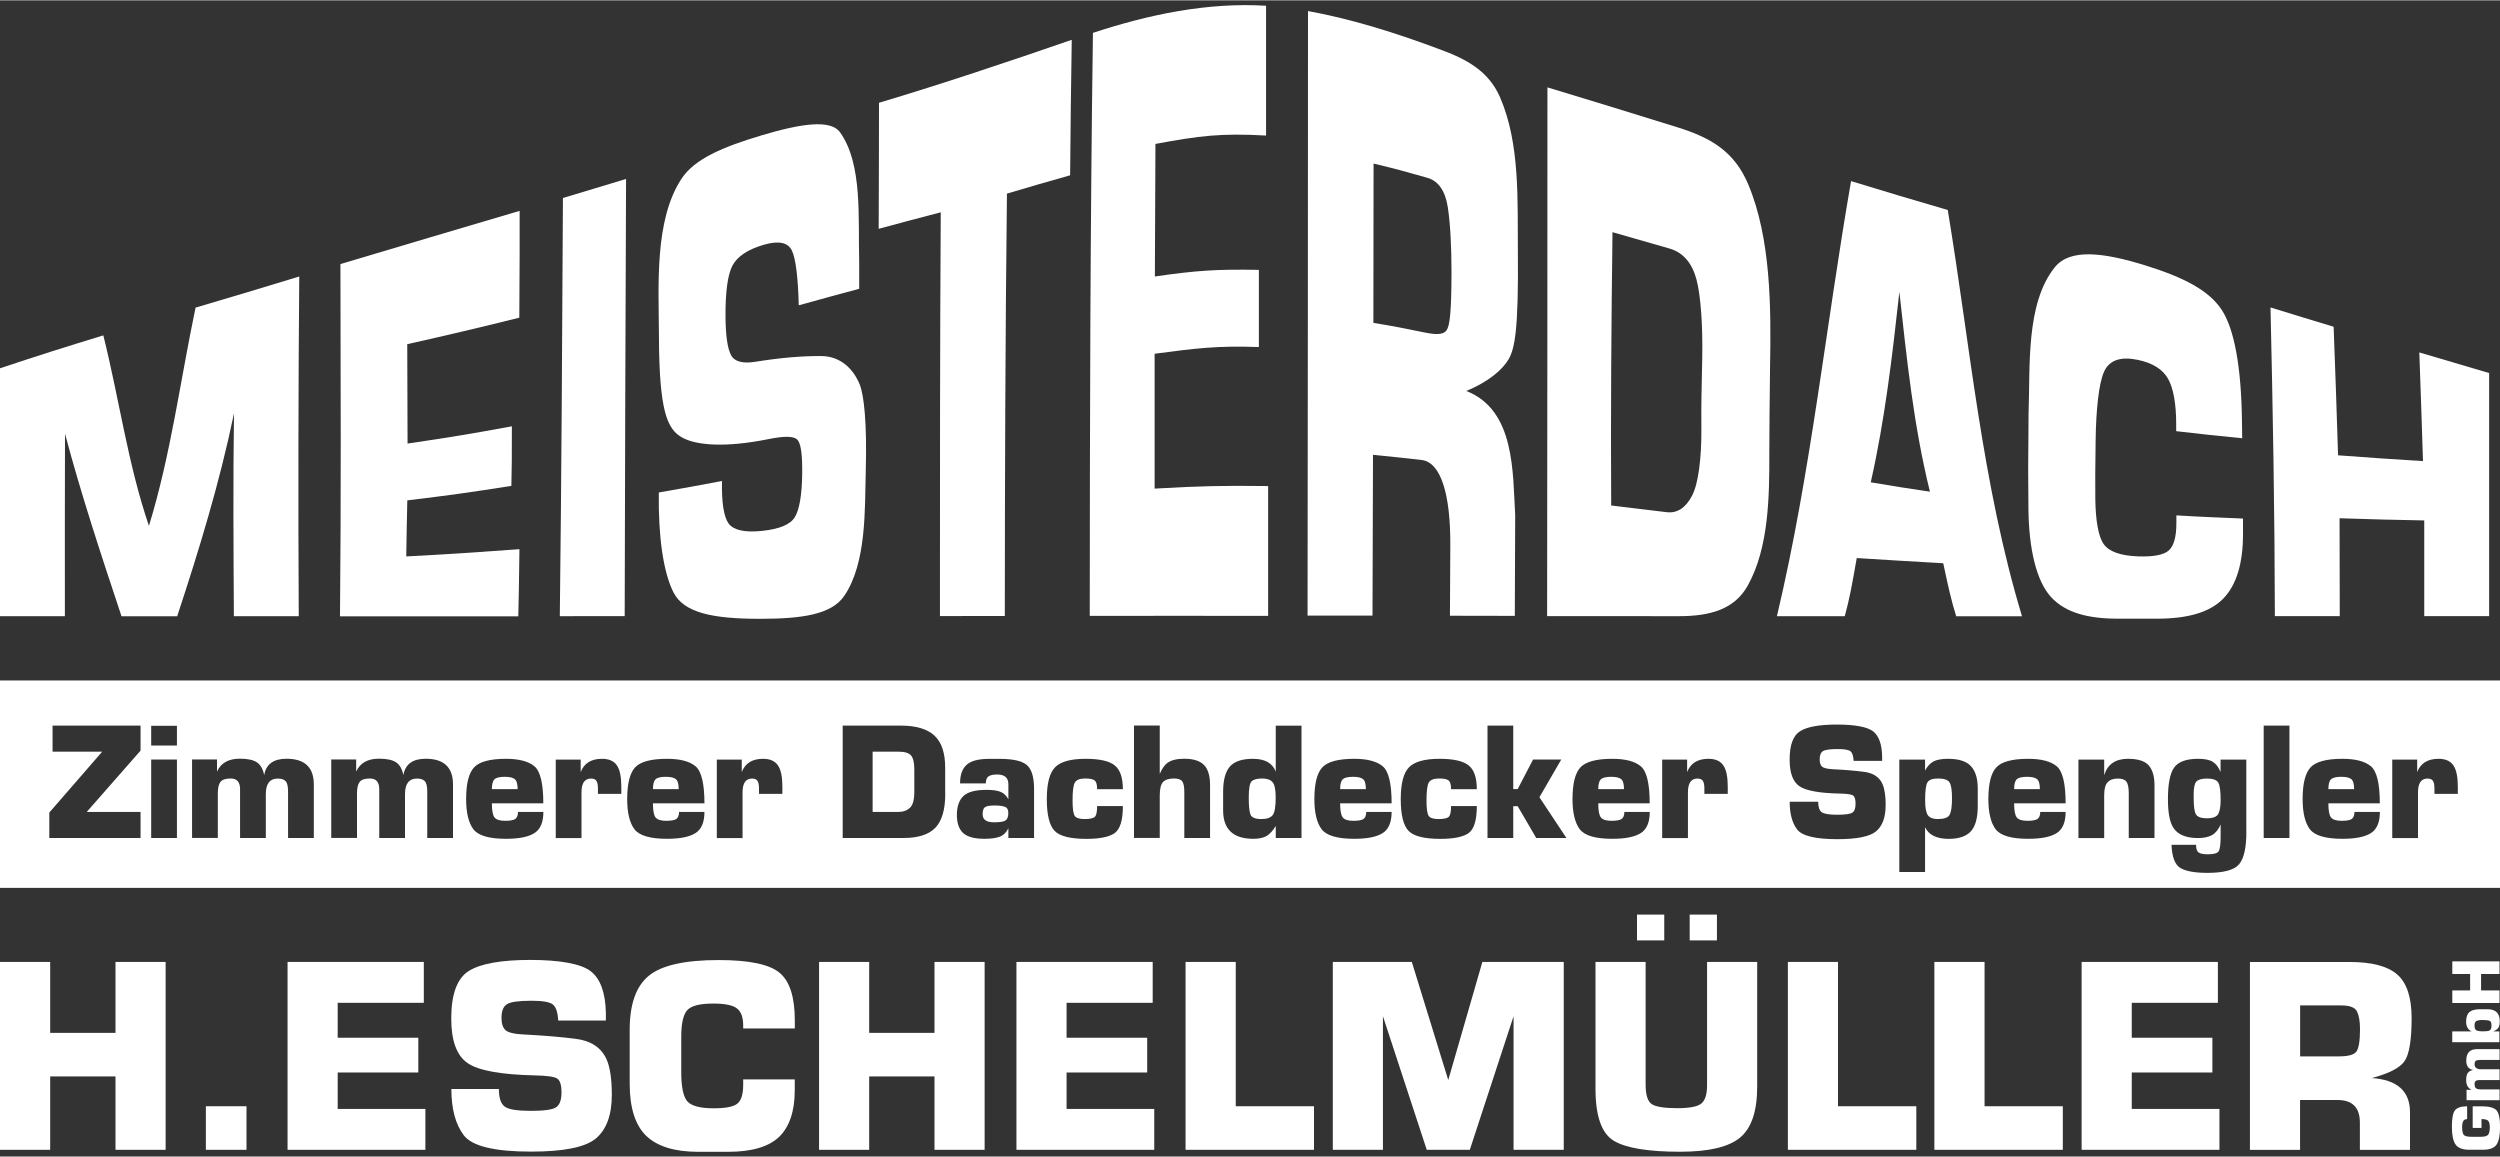 <?xml version="1.0" encoding="UTF-8"?>
<svg xmlns="http://www.w3.org/2000/svg" id="Ebene_1" viewBox="0 0 400 185" width="255" height="118">
  <rect x="0" y="0" width="400" height="185" fill="#333333" stroke="none"/>
  <defs>
    <style>
      .cls-1 {
        fill: #fff;
      }
    </style>
  </defs>
  <g>
    <path class="cls-1" d="M0,58.88c6.56-2.19,9.89-3.23,16.53-5.27,2.53,10.11,3.93,20.6,7.3,30.48,3.5-11.38,5.02-23.29,7.46-34.92,6.76-2.01,10.11-2.99,16.59-4.98-.15,18.13-.18,36.22-.08,54.35-4.15,0-6.23,0-10.38,0-.06-10.83-.14-21.63.02-32.46-2.3,11.1-5.54,21.7-9.09,32.47-3.57,0-5.35,0-8.91,0-3.22-9.7-6.42-19.33-9.04-29.21-.04,9.73-.02,19.47-.02,29.2-4.15,0-6.23,0-10.38,0v-39.67Z"/>
    <path class="cls-1" d="M54.4,98.55c.18-18.78.11-37.57.07-56.35,9.55-2.86,19.11-5.68,28.67-8.51.02,3.92,0,8.56-.05,17.09-7.07,1.75-10.66,2.6-17.93,4.24.02,6.73.02,10.58.05,15.9,6.8-1,10.12-1.55,16.69-2.76,0,5.61-.01,6.02-.08,9.53-6.57,1.04-9.87,1.5-16.65,2.32-.08,3.36-.11,5.3-.17,8.97,7.32-.39,10.92-.63,18.11-1.16-.06,4.82-.1,7.34-.18,10.74-9.51,0-19.03,0-28.54,0"/>
    <path class="cls-1" d="M90.06,31.63c4.1-1.22,5.98-1.8,10.11-3.05-.08,23.32-.19,46.63-.22,69.95-4.16,0-6.23,0-10.38.01.27-22.3.38-44.61.5-66.91"/>
    <path class="cls-1" d="M115.52,76.9c-.08,3.39.28,5.75,1.06,6.82.79,1.06,2.59,1.47,5.37,1.17,2.77-.29,4.5-1.01,5.22-2.19.73-1.19,1.13-3.54,1.18-6.82.05-3.32-.22-5.07-.82-5.62-.6-.55-2.12-.55-4.58-.05-6.85,1.38-11.58,1.03-13.87-.29-2.3-1.33-3.61-4.08-3.65-16.17-.03-8.05-.76-18.47,3.57-25.14,2.12-3.26,6.66-5.14,12.78-6.98,6.41-1.93,11.12-2.6,12.62-.52,3.64,5.07,2.88,13.71,3.07,20.66,0,1.79,0,2.68,0,4.39-3.85,1.03-5.78,1.56-9.67,2.64-.11-4.51-.5-7.6-1.12-8.81-.64-1.25-2.1-1.56-4.43-.89-2.63.76-4.33,1.91-5.09,3.41-.74,1.46-1.11,4.25-1.08,8.13.03,3.06.32,5.07.89,6.14.55,1.04,1.87,1.37,3.85,1.06,4.11-.66,7.63-.95,10.63-.92,3.01.03,5.08,2.03,6.1,4.54.7,1.75,1.18,6.21.97,13.92-.16,6.04.14,14.63-3.43,19.9-2.03,2.99-6.72,3.68-13.51,3.68-7.56,0-12.16-.96-13.82-4.22-1.65-3.25-2.45-9.04-2.35-15.99,4.12-.72,6.14-1.09,10.12-1.84"/>
    <path class="cls-1" d="M140.63,16.4c10.38-3.11,20.61-6.54,30.85-10.08-.13,7.23-.19,14.45-.26,21.68-4.01,1.12-6.03,1.73-10.11,2.93-.26,22.53-.33,45.05-.34,67.58-4.15,0-6.23,0-10.38.01,0-21.53,0-43.06.13-64.6-4.19,1.11-5.97,1.55-9.93,2.64.02-6.72.05-13.44.05-20.16"/>
    <path class="cls-1" d="M174.36,98.49c.02-31.1.07-62.19.51-93.28,8.92-2.93,18.27-4.91,27.7-4.34,0,6.92,0,13.85,0,20.77-7.16-.41-10.68.03-17.7,1.34-.03,7.07-.06,14.14-.09,21.21,6.64-.97,9.95-1.18,16.64-1.06v12.35c-6.69-.24-10.01.19-16.68,1.07,0,7.2,0,14.39,0,21.58,7.26-.42,10.88-.5,18.16-.41,0,6.92,0,13.85,0,20.77-9.51,0-19.02-.02-28.54,0"/>
    <path class="cls-1" d="M219.74,51.61c3.27.54,4.91.86,8.16,1.53,1.87.39,3.06.38,3.56-.35.51-.75.77-2.96.78-9.32,0-4.05-.19-7.74-.59-10.35-.4-2.61-1.49-4.21-3.27-4.72-3.43-.98-5.16-1.46-8.61-2.28,0,8.5-.01,16.99-.03,25.49M209.21,98.48c.05-32.25.05-64.51.07-96.76,7.05,1.28,14.21,3.55,20.9,6.06,4.64,1.66,8.03,3.63,9.82,7.72,3.25,7.45,2.78,16.7,2.86,24.74.12,12.56-.51,15.53-1.5,17.22-.99,1.68-3.23,3.58-6.75,5.05,7.83,3.05,7.41,13.04,7.82,19.84-.02,8.24-.04,12.53-.06,16.14-4.15,0-6.23-.01-10.38-.02.03-2.72.04-5.42.06-11.28.04-8.1-1.49-13.28-4.59-13.64-3.11-.36-4.67-.52-7.78-.82-.02,8.57-.04,17.15-.08,25.72-4.15,0-6.23,0-10.38,0"/>
    <path class="cls-1" d="M257.79,80.83c3.53.42,5.31.64,8.87,1.07,1.7.21,3.06-.71,4.07-2.64,1.02-1.93,1.52-6.1,1.49-10.63-.03-5.06.02-4.9.14-11.54.09-5.08-.24-9.86-.93-12.45-.71-2.62-2.13-4.29-4.3-4.92-3.65-1.05-5.48-1.58-9.13-2.62-.19,14.59-.3,29.14-.21,43.73M247.54,98.52c.04-28.2.04-56.4.05-84.59,6.94,2.1,13.88,4.23,20.8,6.39,5.2,1.62,9.09,3.77,11.34,9.16,3.62,8.65,3.65,19.67,3.48,29.1-.08,8.13-.11,7.94-.12,13.79.02,6.97-.07,15.26-3.47,21.31-2.11,3.75-5.95,4.86-11.02,4.86-7.02,0-14.04,0-21.06-.01"/>
    <path class="cls-1" d="M299.32,77.12c3.78.64,5.67.94,9.47,1.5-2.61-10.55-3.7-21.18-4.89-31.97-1.14,10.3-2.3,20.36-4.58,30.47M284.31,98.53c5.45-23,7.81-46.36,11.86-69.6,6.04,1.85,9.14,2.77,15.47,4.62,3.62,21.83,5.45,43.71,11.88,65-4.21,0-6.32,0-10.53,0-.83-2.68-1.24-4.57-2.07-8.48-5.55-.3-8.32-.5-13.84-.83-.76,4.3-1.14,6.49-1.92,9.3-4.34,0-6.52,0-10.86,0"/>
    <path class="cls-1" d="M348.19,82.41c4.33.26,6.41.32,10.69.51,0,.95,0,1.43,0,2.4.02,4.72-1.04,8.25-3.18,10.43-2.13,2.17-5.66,3.19-10.55,3.19h-6.25c-4.84,0-8.44-.95-10.75-3.48-2.33-2.55-3.53-7.68-3.6-14.02-.06-5.67-.06-6.05.02-15.34.28-7.42-.49-17.56,4.2-23.39,2.41-3.01,7.68-2.41,14.53-.28,6.11,1.9,10.05,3.96,12.11,7,2.06,3.03,3.19,9.19,3.3,17.77.02,1.18.02,1.75.04,2.87-4.22-.43-6.28-.62-10.56-1.13,0-.46,0-.7,0-1.18,0-3.18-.45-5.68-1.28-7.17-.84-1.51-2.44-2.56-4.86-3.06-2.74-.57-4.55.03-5.39,1.87-.85,1.84-1.3,6.14-1.36,11.06-.06,5.27-.08,6-.05,9.3.04,3.42.48,6.06,1.35,7.26.86,1.2,2.7,1.85,5.49,1.95,2.48.09,4.12-.24,4.92-.95.81-.73,1.22-2.21,1.21-4.4,0-.49,0-.73,0-1.21"/>
    <path class="cls-1" d="M363.27,49.14c4,1.24,6.01,1.85,10.11,3.09.28,6.85.48,13.71.71,20.57,5.4.4,8.11.59,13.59.93-.24-6.9-.35-11.29-.59-17.39,4.34,1.29,6.56,1.95,11.17,3.3v38.89c-4.15,0-6.23,0-10.38,0,0-6.01,0-9.2,0-15.31-5.42-.1-8.13-.17-13.55-.35.01,6.23.03,9.67.03,15.66-4.15,0-6.23,0-10.38,0-.03-16.48-.32-32.93-.7-49.4"/>
    <path class="cls-1" d="M78.7,126.21h4.12c0-.83-.16-1.37-.47-1.61-.31-.24-.84-.36-1.58-.36-.82,0-1.37.13-1.65.4-.28.27-.42.79-.42,1.58M104.47,126.21h4.12c0-.83-.16-1.37-.47-1.61-.31-.24-.84-.36-1.58-.36-.82,0-1.37.13-1.65.4-.28.27-.42.79-.42,1.58M145.59,129.2c.47-.44.7-1.3.7-2.57v-3.55c0-1.08-.17-1.83-.51-2.24-.34-.41-1-.62-1.99-.62h-4.17v9.64h4.1c.78,0,1.4-.22,1.87-.67M160.9,131.21c.29-.21.43-.61.43-1.19,0-.52-.18-.85-.55-.98-.36-.14-.92-.21-1.67-.21s-1.28.09-1.53.28c-.24.19-.36.56-.36,1.12,0,.86.6,1.29,1.81,1.29.96,0,1.58-.1,1.87-.3M203.62,130.39c.33-.41.49-1.37.49-2.86,0-1.22-.16-2.03-.49-2.42-.33-.4-.89-.6-1.67-.6s-1.39.15-1.7.46c-.3.3-.45,1.17-.45,2.59,0,1.31.09,2.21.27,2.7.18.49.76.74,1.73.74.88,0,1.49-.2,1.81-.61M214.42,126.21h4.12c0-.83-.16-1.37-.47-1.61-.31-.24-.84-.36-1.58-.36-.82,0-1.37.13-1.65.4-.28.27-.42.79-.42,1.58M255.72,126.21h4.12c0-.83-.16-1.37-.47-1.61s-.84-.36-1.58-.36c-.82,0-1.37.13-1.65.4-.28.27-.42.79-.42,1.58M311.93,130.32c.26-.46.39-1.35.39-2.67s-.14-2.16-.42-2.55-.88-.59-1.8-.59-1.46.21-1.71.63c-.25.41-.37,1.37-.37,2.87,0,1.17.15,1.96.44,2.38.3.41.82.61,1.56.61,1.03,0,1.67-.23,1.92-.68M322.26,126.21h4.12c0-.83-.16-1.37-.47-1.61-.31-.24-.84-.36-1.58-.36-.82,0-1.37.13-1.65.4s-.42.79-.42,1.58M354.84,130.3c.3-.39.46-1.17.46-2.35,0-1.39-.12-2.31-.36-2.75-.24-.45-.84-.68-1.8-.68-.83,0-1.39.15-1.7.46-.3.3-.45.97-.45,1.99v.76c0,1.27.12,2.11.37,2.53.25.41.84.62,1.77.62.83,0,1.4-.19,1.71-.57M372.54,126.21h4.12c0-.83-.16-1.37-.47-1.61-.31-.24-.84-.36-1.58-.36-.82,0-1.37.13-1.65.4s-.42.79-.42,1.58M393.24,126.97h-3.73v-.85c0-.59-.08-1-.25-1.24-.16-.24-.45-.36-.85-.36-1.02,0-1.53.73-1.53,2.19v7.33h-4.12v-12.55h3.99v1.99c.55-1.41,1.68-2.12,3.41-2.12,1.11,0,1.9.35,2.38,1.05.48.7.71,1.84.71,3.41v1.16ZM372.54,128.48c0,1.15.14,1.9.42,2.26.29.36.85.54,1.69.54.72,0,1.22-.08,1.52-.23.37-.2.55-.6.55-1.19h4.06c0,1.65-.48,2.79-1.44,3.39-.96.61-2.48.91-4.55.91-2.69,0-4.43-.51-5.21-1.53-.77-1.03-1.16-2.64-1.16-4.82,0-2.47.42-4.16,1.26-5.07.85-.92,2.56-1.38,5.11-1.38,2.08,0,3.6.4,4.55,1.19.95.79,1.43,2.77,1.43,5.93h-8.24ZM366.31,134.03h-4.12v-17.98h4.12v17.98ZM359.42,133.03c0,2.57-.4,4.31-1.18,5.22-.79.91-2.47,1.36-5.04,1.36-1.98,0-3.42-.25-4.31-.76-.88-.51-1.37-1.75-1.45-3.73h3.93c0,.67.15,1.09.46,1.26.3.17.77.26,1.4.26.95,0,1.53-.16,1.74-.47.22-.32.33-1.12.33-2.39v-1.91c-.35.81-.81,1.38-1.38,1.7-.57.31-1.31.47-2.24.47-1.96,0-3.29-.57-3.99-1.72-.55-.9-.82-2.4-.82-4.52,0-2.4.32-4.06.97-5.01.66-.95,1.94-1.43,3.86-1.43,1.05,0,1.83.16,2.34.48.52.32.94.87,1.25,1.64v-1.99h4.12v11.54ZM344.72,134.03h-4.12v-7.14c0-.91-.12-1.53-.37-1.86-.24-.34-.7-.51-1.38-.51-.73,0-1.27.2-1.64.6-.36.39-.54,1.07-.54,2.04v6.88h-4.12v-12.55h4.12v2.49c.54-1.75,1.81-2.62,3.8-2.62,1.59,0,2.7.35,3.31,1.04.62.69.94,1.76.94,3.22v8.41ZM322.26,128.48c0,1.15.14,1.9.42,2.26.29.36.85.54,1.69.54.72,0,1.22-.08,1.52-.23.37-.2.55-.6.55-1.19h4.06c0,1.65-.48,2.79-1.44,3.39-.96.61-2.48.91-4.55.91-2.69,0-4.43-.51-5.21-1.53-.77-1.03-1.16-2.64-1.16-4.82,0-2.47.42-4.16,1.26-5.07.85-.92,2.56-1.38,5.12-1.38,2.08,0,3.6.4,4.55,1.19.95.79,1.43,2.77,1.43,5.93h-8.24ZM316.44,128.91c0,1.9-.37,3.25-1.1,4.05-.73.8-1.92,1.21-3.55,1.21-1.93,0-3.19-.62-3.78-1.87v7.17h-4.12v-17.98h4.12v1.74c.39-.7.85-1.19,1.37-1.46.52-.27,1.3-.41,2.32-.41,1.7,0,2.92.39,3.64,1.17.73.78,1.1,1.97,1.1,3.56v2.82ZM301.7,128.79c0,1.93-.51,3.32-1.52,4.17-1.01.84-3.08,1.26-6.21,1.26-3.5,0-5.64-.52-6.44-1.57-.79-1.05-1.18-2.52-1.18-4.42h4.56c0,.84.19,1.4.56,1.67.37.27,1.21.41,2.5.41s2.09-.12,2.42-.35c.34-.23.5-.71.5-1.42s-.14-1.16-.43-1.33c-.29-.17-1.01-.27-2.16-.29-3.22-.07-5.35-.46-6.39-1.17-1.05-.72-1.57-2.14-1.57-4.27,0-2.33.56-3.85,1.69-4.55,1.12-.7,3.09-1.05,5.89-1.05s4.86.36,5.78,1.09c.92.73,1.4,2.05,1.44,3.98v.74h-4.56c-.04-.79-.21-1.3-.5-1.53-.29-.24-.97-.36-2.05-.36-1.22,0-2,.11-2.35.33-.35.21-.53.65-.53,1.32,0,.53.12.92.37,1.16.26.23.85.37,1.77.42,1.9.09,3.57.23,4.99.42,1.43.19,2.4.82,2.9,1.91.35.76.53,1.91.53,3.45M276.43,126.97h-3.73v-.85c0-.59-.08-1-.25-1.24-.16-.24-.45-.36-.85-.36-1.02,0-1.53.73-1.53,2.19v7.33h-4.12v-12.55h3.99v1.99c.55-1.41,1.68-2.12,3.41-2.12,1.11,0,1.9.35,2.38,1.05.48.7.71,1.84.71,3.41v1.16ZM255.72,128.48c0,1.15.14,1.9.42,2.26.29.36.85.54,1.69.54.72,0,1.22-.08,1.52-.23.37-.2.55-.6.55-1.19h4.06c0,1.65-.48,2.79-1.44,3.39-.96.61-2.48.91-4.55.91-2.69,0-4.43-.51-5.21-1.53-.77-1.03-1.16-2.64-1.16-4.82,0-2.47.42-4.16,1.26-5.07.85-.92,2.56-1.38,5.11-1.38,2.09,0,3.6.4,4.55,1.19.95.79,1.43,2.77,1.43,5.93h-8.24ZM246.3,127.5l4.33,6.53h-4.83l-2.97-5.09h-.71v5.09h-4.12v-17.98h4.12v10.15h.71l2.46-4.72h4.51l-3.49,6.02ZM228.24,128.04c0,1.3.12,2.12.35,2.46.24.34.77.5,1.58.5s1.38-.12,1.63-.35c.25-.24.37-.82.37-1.73h4.12c0,2.24-.43,3.67-1.29,4.31-.85.62-2.37.94-4.56.94-2.57,0-4.27-.43-5.09-1.3-.82-.87-1.23-2.55-1.23-5.06s.44-4.19,1.32-5.09c.88-.91,2.52-1.36,4.9-1.36,2.24,0,3.79.36,4.65,1.06.87.7,1.3,1.97,1.3,3.8h-4.12c0-.7-.12-1.16-.37-1.38-.25-.22-.77-.33-1.56-.33-.83,0-1.37.21-1.63.64-.25.42-.37,1.38-.37,2.88M214.42,128.48c0,1.15.14,1.9.42,2.26.29.36.85.54,1.69.54.72,0,1.22-.08,1.52-.23.37-.2.55-.6.55-1.19h4.06c0,1.65-.48,2.79-1.44,3.39-.96.61-2.48.91-4.55.91-2.69,0-4.43-.51-5.21-1.53-.77-1.03-1.16-2.64-1.16-4.82,0-2.47.42-4.16,1.26-5.07.85-.92,2.56-1.38,5.12-1.38,2.08,0,3.6.4,4.55,1.19.95.79,1.43,2.77,1.43,5.93h-8.24ZM208.24,134.03h-4.12v-1.93c-.44.74-.92,1.27-1.44,1.59-.51.31-1.23.47-2.15.47-3.22,0-4.83-1.52-4.83-4.55v-2.96c0-1.85.35-3.19,1.06-4.03.72-.84,1.96-1.26,3.71-1.26,1.92,0,3.14.69,3.65,2.06v-7.36h4.12v17.98ZM193.61,134.03h-4.12v-7.36c0-.83-.11-1.39-.33-1.7-.21-.3-.66-.46-1.33-.46-.79,0-1.37.18-1.73.55-.36.37-.54,1.09-.54,2.16v6.8h-4.12v-17.98h4.12v7.74c.35-.83.75-1.4,1.18-1.73.61-.47,1.51-.7,2.72-.7,1.49,0,2.56.34,3.19,1.01.64.66.96,1.73.96,3.21v8.46ZM171.61,128.04c0,1.3.12,2.12.35,2.46.24.34.77.5,1.58.5s1.38-.12,1.63-.35c.25-.24.37-.82.37-1.73h4.12c0,2.24-.43,3.67-1.29,4.31-.85.62-2.37.94-4.56.94-2.57,0-4.27-.43-5.09-1.3-.82-.87-1.23-2.55-1.23-5.06s.44-4.19,1.32-5.09c.88-.91,2.52-1.36,4.9-1.36,2.24,0,3.79.36,4.65,1.06.87.7,1.3,1.97,1.3,3.8h-4.12c0-.7-.12-1.16-.37-1.38-.25-.22-.77-.33-1.56-.33-.83,0-1.37.21-1.63.64-.25.42-.37,1.38-.37,2.88M165.46,134.03h-4.12v-1.56c-.32.67-.78,1.12-1.38,1.35-.6.23-1.42.34-2.45.34-1.58,0-2.71-.3-3.39-.91-.68-.62-1.02-1.59-1.02-2.91s.35-2.38,1.05-3.03c.71-.66,1.93-.98,3.68-.98,1.03,0,1.79.11,2.29.33.5.21.91.6,1.22,1.17v-2.4c0-1.04-.6-1.56-1.8-1.56-.59,0-1.04.09-1.35.28-.3.19-.46.57-.46,1.15h-4.12c0-1.37.35-2.36,1.05-2.98.7-.63,1.89-.95,3.57-.95h1.74c2.12,0,3.57.33,4.33.99.76.66,1.15,1.93,1.15,3.8v7.88ZM151.24,126.97c0,2.51-.53,4.32-1.58,5.42-1.05,1.09-2.75,1.64-5.09,1.64h-9.74v-17.98h9.36c2.38,0,4.15.53,5.3,1.58,1.16,1.06,1.74,2.78,1.74,5.16v4.18ZM125.17,126.97h-3.73v-.85c0-.59-.08-1-.25-1.24-.16-.24-.45-.36-.85-.36-1.02,0-1.53.73-1.53,2.19v7.33h-4.12v-12.55h3.99v1.99c.55-1.41,1.68-2.12,3.41-2.12,1.11,0,1.9.35,2.38,1.05.48.7.71,1.84.71,3.41v1.16ZM104.47,128.48c0,1.15.14,1.9.42,2.26.29.36.85.54,1.69.54.72,0,1.22-.08,1.52-.23.37-.2.55-.6.55-1.19h4.06c0,1.65-.48,2.79-1.44,3.39-.96.61-2.48.91-4.55.91-2.69,0-4.43-.51-5.21-1.53-.77-1.03-1.16-2.64-1.16-4.82,0-2.47.42-4.16,1.26-5.07.85-.92,2.56-1.38,5.12-1.38,2.08,0,3.6.4,4.55,1.19.95.79,1.43,2.77,1.43,5.93h-8.24ZM99.4,126.97h-3.73v-.85c0-.59-.08-1-.25-1.24-.16-.24-.45-.36-.85-.36-1.02,0-1.53.73-1.53,2.19v7.33h-4.12v-12.55h3.99v1.99c.55-1.41,1.68-2.12,3.41-2.12,1.11,0,1.9.35,2.38,1.05.48.7.71,1.84.71,3.41v1.16ZM78.7,128.48c0,1.15.14,1.9.42,2.26.29.36.85.54,1.69.54.72,0,1.22-.08,1.52-.23.37-.2.55-.6.55-1.19h4.06c0,1.65-.48,2.79-1.44,3.39-.96.61-2.48.91-4.55.91-2.69,0-4.43-.51-5.21-1.53-.77-1.03-1.16-2.64-1.16-4.82,0-2.47.42-4.16,1.26-5.07.85-.92,2.56-1.38,5.11-1.38,2.08,0,3.6.4,4.55,1.19.95.79,1.43,2.77,1.43,5.93h-8.24ZM72.48,134.03h-4.12v-7.43c0-.83-.13-1.38-.39-1.66-.26-.28-.68-.42-1.26-.42-1.27,0-1.91.83-1.91,2.49v7.02h-4.12v-7.81c0-1.14-.5-1.71-1.49-1.71-.81,0-1.36.18-1.65.55-.28.36-.42.98-.42,1.86v7.1h-4.12v-12.55h3.99v1.93c.62-1.37,1.84-2.06,3.65-2.06,1.26,0,2.17.2,2.74.59.57.38.96,1.06,1.16,2.04.3-1.75,1.49-2.62,3.57-2.62,1.47,0,2.57.35,3.29,1.04.72.69,1.08,1.71,1.08,3.07v8.57ZM50.21,134.03h-4.12v-7.43c0-.83-.13-1.38-.39-1.66-.26-.28-.68-.42-1.26-.42-1.27,0-1.91.83-1.91,2.49v7.02h-4.12v-7.81c0-1.14-.5-1.71-1.49-1.71-.81,0-1.36.18-1.65.55-.28.36-.42.98-.42,1.86v7.1h-4.12v-12.55h3.99v1.93c.62-1.37,1.84-2.06,3.65-2.06,1.26,0,2.17.2,2.74.59.57.38.96,1.06,1.16,2.04.3-1.75,1.49-2.62,3.57-2.62,1.47,0,2.57.35,3.29,1.04.72.69,1.08,1.71,1.08,3.07v8.57ZM28.31,134.03h-4.12v-12.55h4.12v12.55ZM28.31,119.24h-4.12v-3.16h4.12v3.16ZM22.49,134.03H7.89v-4.07l8.46-9.74h-7.94v-4.17h14.08v4l-8.61,9.81h8.61v4.17ZM400,108.83H0v33.18h400v-33.18Z"/>
    <path class="cls-1" d="M397.03,180.42h-1.4v-3.46h1.4c1.21,0,2.01.21,2.4.63.38.42.58,1.32.58,2.68,0,1.28-.18,2.21-.54,2.78-.36.57-1.09.86-2.2.86h-2.2c-1.06,0-1.79-.28-2.18-.84-.39-.56-.59-1.52-.59-2.85s.17-2.23.51-2.64c.34-.41.98-.62,1.93-.62v2.05c-.32,0-.54.12-.64.36-.11.24-.16.53-.16.87,0,.66.09,1.09.26,1.29.17.21.61.31,1.3.31h1.38c.6,0,.99-.1,1.19-.3.2-.2.3-.61.3-1.23,0-.5-.09-.85-.26-1.03-.17-.18-.53-.28-1.07-.28v1.42Z"/>
    <path class="cls-1" d="M394.65,176v-1.68h.81c-.58-.26-.87-.77-.87-1.54,0-.53.08-.91.25-1.15.16-.24.45-.4.86-.49-.74-.13-1.1-.63-1.1-1.5,0-.62.15-1.08.44-1.38.29-.3.72-.45,1.29-.45h3.6v1.73h-3.12c-.35,0-.58.05-.7.16-.12.11-.18.29-.18.53,0,.53.35.8,1.05.8h2.95v1.73h-3.28c-.48,0-.72.21-.72.62,0,.34.08.57.23.69.15.12.41.18.78.18h2.99v1.73h-5.27Z"/>
    <path class="cls-1" d="M397.42,164.96c.51,0,.84-.06.99-.18.15-.12.23-.38.23-.77s-.09-.61-.27-.71c-.18-.1-.57-.15-1.16-.15-.48,0-.82.06-1.01.18-.19.12-.28.35-.28.7s.08.6.25.74c.17.13.58.2,1.25.2M399.92,166.7h-7.56v-1.73h3.09c-.58-.27-.87-.79-.87-1.56,0-.72.18-1.23.53-1.53.35-.3.91-.45,1.68-.45h1.22c1.3,0,1.95.64,1.95,1.92,0,.46-.07.81-.21,1.03-.14.22-.41.42-.82.59h.97v1.73Z"/>
  </g>
  <polygon class="cls-1" points="392.37 153.77 392.37 155.79 395.22 155.79 395.22 158.42 392.37 158.42 392.37 160.43 399.92 160.43 399.92 158.42 396.97 158.42 396.97 155.79 399.92 155.79 399.92 153.77 392.37 153.77"/>
  <polygon class="cls-1" points="18.48 153.86 18.48 165.21 8.03 165.21 8.03 153.86 0 153.86 0 183.92 8.03 183.92 8.03 172.18 18.48 172.18 18.48 183.92 26.5 183.92 26.5 153.86 18.48 153.86"/>
  <rect class="cls-1" x="32.94" y="176.95" width="6.5" height="6.97"/>
  <polygon class="cls-1" points="46.01 153.86 46.01 183.92 68.06 183.92 68.06 177.38 54.03 177.38 54.03 171.55 66.93 171.55 66.93 165.99 54.03 165.99 54.03 160.4 67.81 160.4 67.81 153.86 46.01 153.86"/>
  <g>
    <path class="cls-1" d="M79.82,174.21c0,1.41.31,2.34.94,2.8.63.46,2.02.68,4.19.68s3.5-.2,4.05-.59c.56-.39.84-1.18.84-2.37s-.24-1.94-.72-2.23c-.48-.29-1.69-.45-3.62-.49-5.37-.12-8.94-.77-10.68-1.96-1.75-1.2-2.62-3.58-2.62-7.14,0-3.9.94-6.44,2.82-7.61,1.88-1.17,5.16-1.76,9.84-1.76s8.13.61,9.67,1.82c1.54,1.21,2.34,3.43,2.41,6.65v1.23h-7.63c-.07-1.32-.35-2.17-.84-2.56-.48-.4-1.62-.61-3.42-.61-2.04,0-3.35.18-3.93.55-.59.35-.88,1.09-.88,2.21,0,.89.21,1.53.63,1.94.43.39,1.42.63,2.95.7,3.18.16,5.96.39,8.34.7,2.39.31,4,1.38,4.85,3.19.59,1.27.88,3.19.88,5.77,0,3.22-.85,5.54-2.54,6.97-1.68,1.41-5.15,2.11-10.39,2.11-5.84,0-9.43-.87-10.76-2.62-1.32-1.75-1.98-4.21-1.98-7.4h7.63Z"/>
    <path class="cls-1" d="M118.9,172.65h8.26v1.72c0,3.35-.83,5.84-2.48,7.46-1.66,1.6-4.38,2.41-8.16,2.41h-4.83c-3.74,0-6.5-.85-8.28-2.54-1.77-1.71-2.66-4.49-2.66-8.36v-8.63c0-4.08,1.02-6.96,3.05-8.63,2.03-1.68,5.77-2.52,11.19-2.52,4.84,0,8.07.67,9.71,2.01,1.64,1.33,2.47,3.88,2.47,7.65v1.29h-8.26v-.49c0-1.3-.33-2.21-1-2.72-.65-.52-1.92-.78-3.8-.78-2.13,0-3.51.35-4.15,1.06-.64.7-.96,2.12-.96,4.25v5.69c0,2.36.33,3.91.98,4.66.67.73,2.07,1.1,4.21,1.1,1.9,0,3.16-.25,3.78-.74.63-.51.94-1.52.94-3.03v-.84Z"/>
  </g>
  <polygon class="cls-1" points="149.52 153.86 149.52 165.21 139.07 165.21 139.07 153.86 131.05 153.86 131.05 183.92 139.07 183.92 139.07 172.18 149.52 172.18 149.52 183.92 157.54 183.92 157.54 153.86 149.52 153.86"/>
  <polygon class="cls-1" points="162.63 153.86 162.63 183.92 184.68 183.92 184.68 177.38 170.65 177.38 170.65 171.55 183.55 171.55 183.55 165.99 170.65 165.99 170.65 160.4 184.43 160.4 184.43 153.86 162.63 153.86"/>
  <polygon class="cls-1" points="189.69 153.86 189.69 183.92 210.24 183.92 210.24 176.95 197.72 176.95 197.72 153.86 189.69 153.86"/>
  <polygon class="cls-1" points="237.18 153.86 231.72 172.76 225.89 153.86 213.25 153.86 213.25 183.92 221.27 183.92 221.27 162.55 228.28 183.92 235.17 183.92 242.17 162.55 242.17 183.92 250.2 183.92 250.2 153.86 237.18 153.86"/>
  <path class="cls-1" d="M270.35,146.29h4.36v4.13h-4.36v-4.13ZM261.92,146.29h4.36v4.13h-4.36v-4.13ZM255.28,153.86h8.02v19.64c0,1.64.33,2.68.98,3.11.65.43,2.01.65,4.09.65,1.96,0,3.24-.25,3.84-.74.61-.5.92-1.47.92-2.92v-19.74h8.02v19.94c0,3.97-.93,6.7-2.78,8.2-1.84,1.49-5.02,2.23-9.55,2.23-5.09,0-8.62-.58-10.59-1.74-1.97-1.17-2.95-3.95-2.95-8.34v-20.29Z"/>
  <polygon class="cls-1" points="286.06 153.86 286.06 183.92 306.61 183.92 306.61 176.95 294.08 176.95 294.08 153.86 286.06 153.86"/>
  <polygon class="cls-1" points="309.5 153.86 309.5 183.92 330.05 183.92 330.05 176.95 317.53 176.95 317.53 153.86 309.5 153.86"/>
  <polygon class="cls-1" points="333.06 153.86 333.06 183.92 355.11 183.92 355.11 177.38 341.08 177.38 341.08 171.55 353.98 171.55 353.98 165.99 341.08 165.99 341.08 160.4 354.86 160.4 354.86 153.86 333.06 153.86"/>
  <path class="cls-1" d="M368.01,168.97h6.26c1.44,0,2.35-.25,2.74-.75.39-.51.59-1.71.59-3.62,0-1.21-.16-2.15-.47-2.8-.31-.65-1.15-.98-2.52-.98h-6.59v8.14ZM359.99,183.92v-30.05h15.97c3.57,0,6.12.68,7.63,2.03,1.51,1.34,2.27,3.66,2.27,6.97,0,3.52-.39,5.82-1.15,6.89-.77,1.07-2.51,1.96-5.23,2.68,4.08.27,6.12,2.1,6.12,5.48v6.01h-8.02v-4.36c0-2.41-1.19-3.62-3.58-3.62h-5.99v7.98h-8.02Z"/>
</svg>
